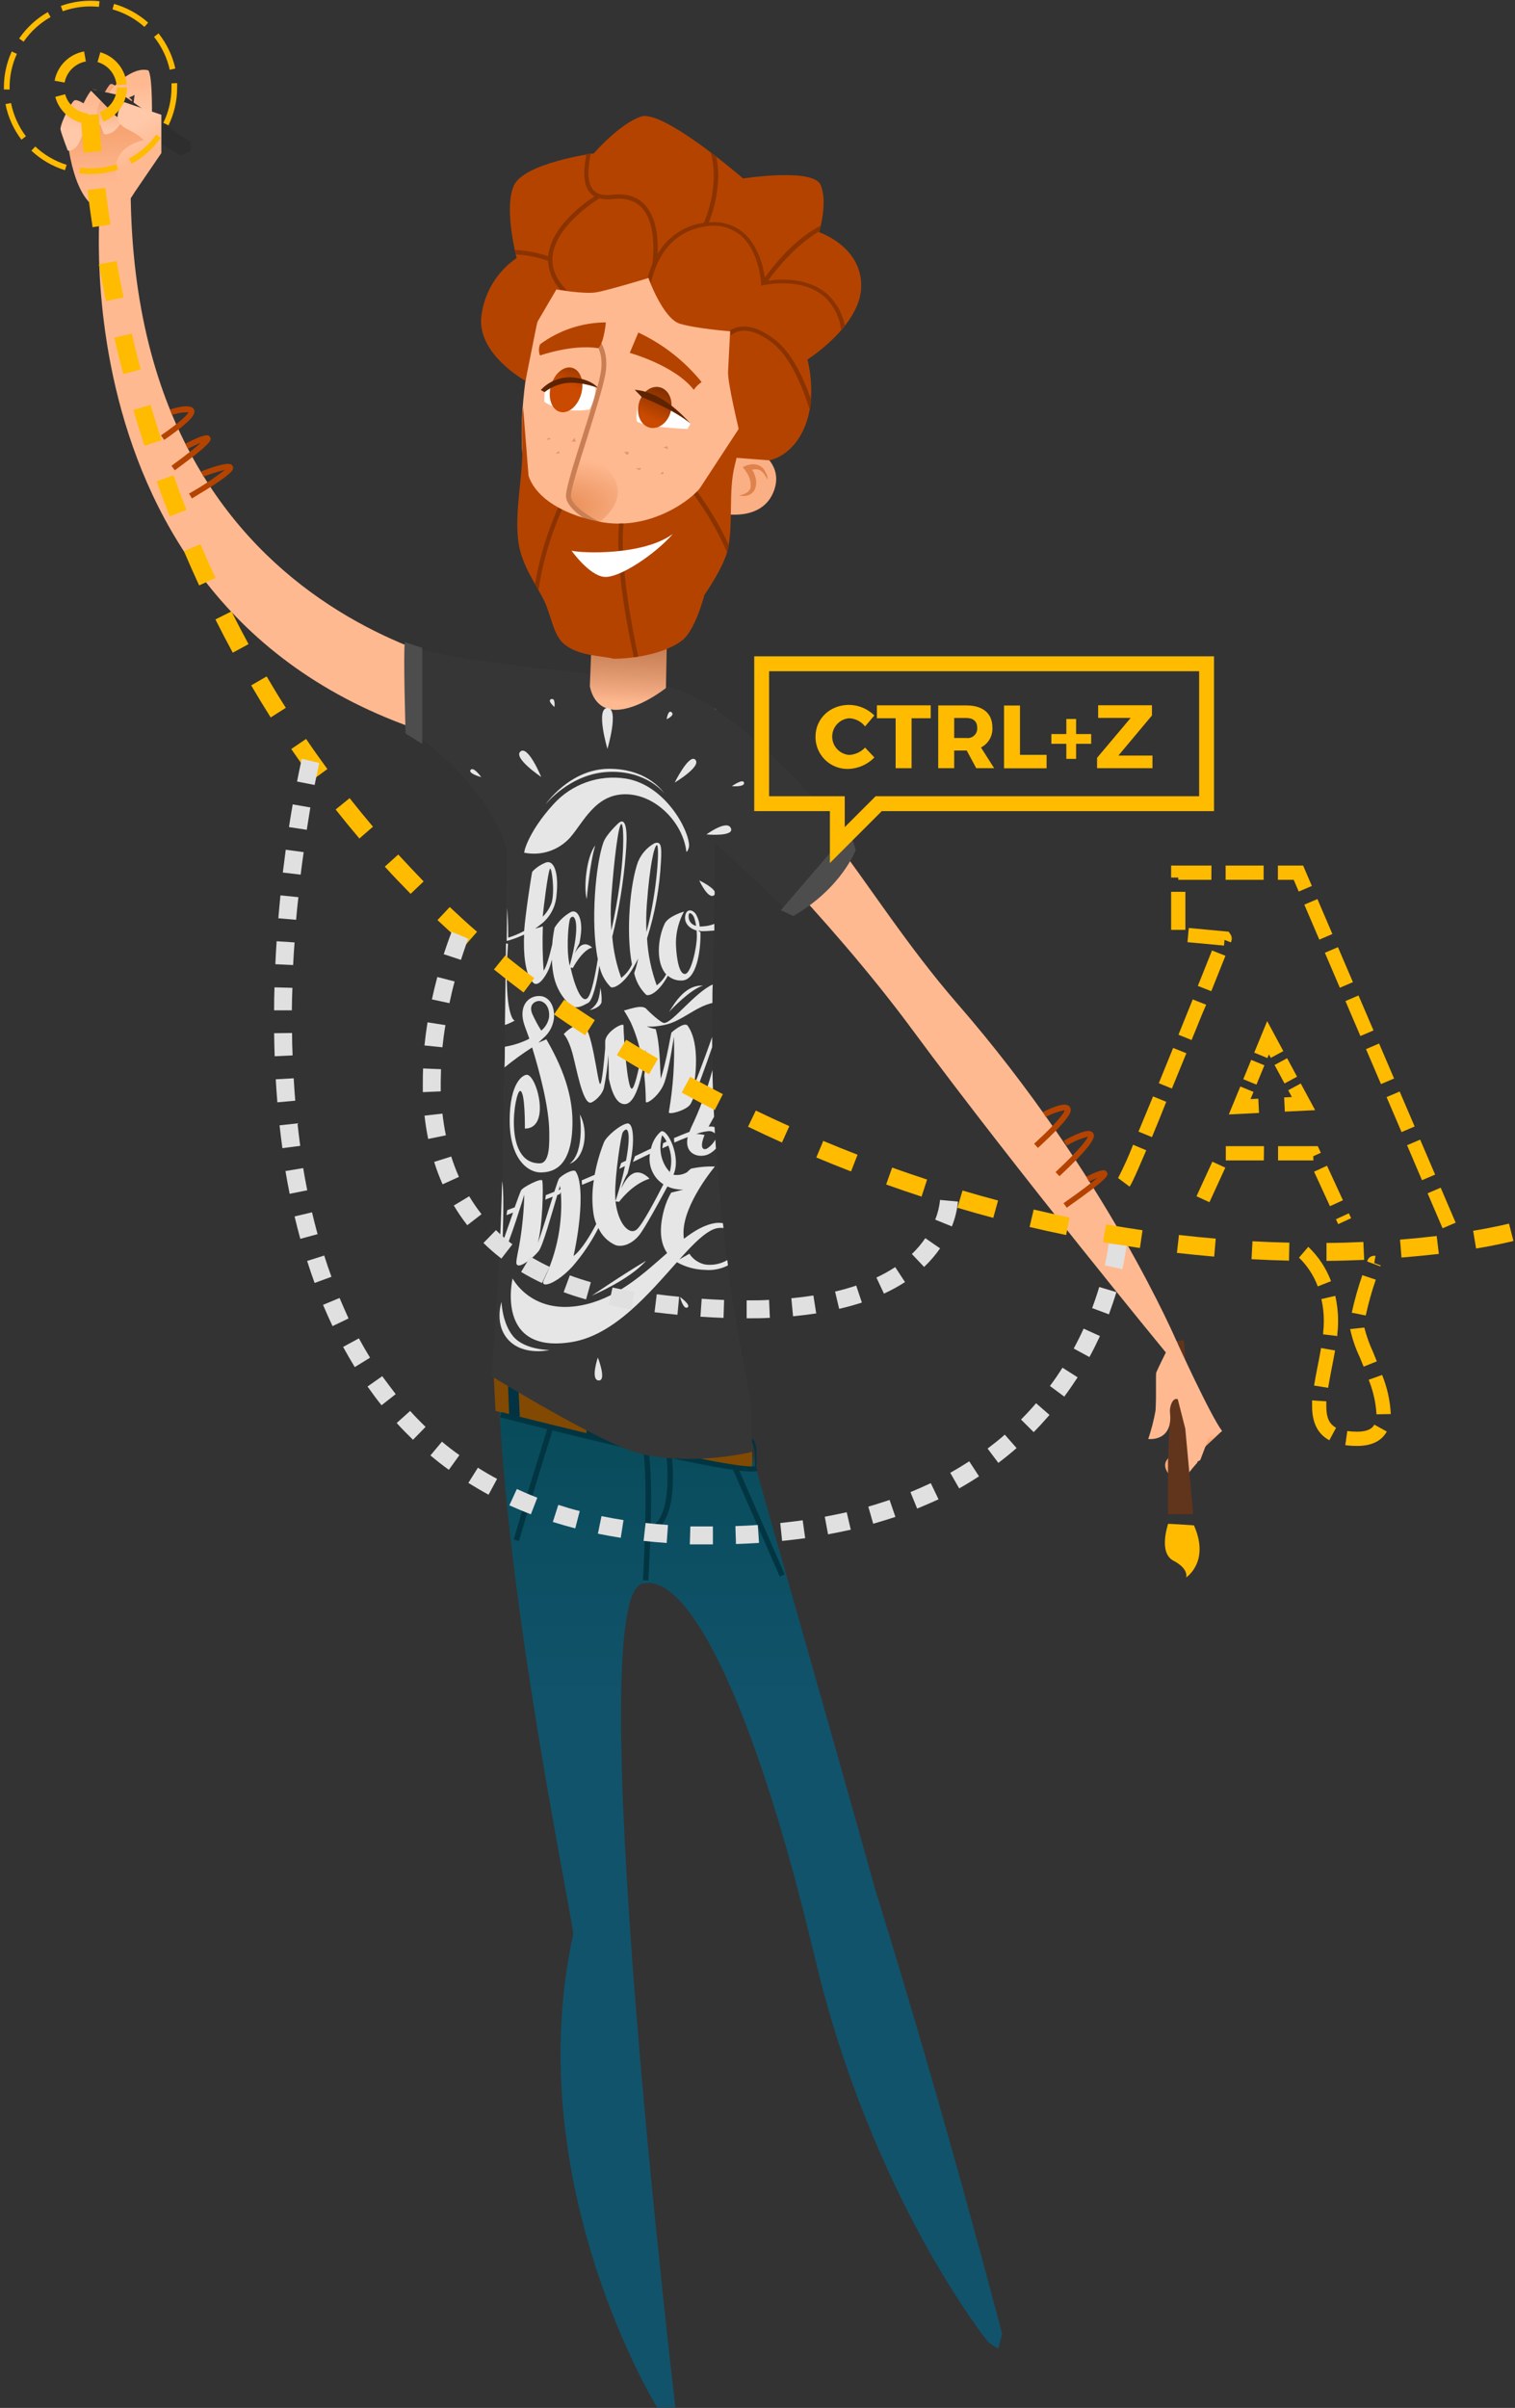 <?xml version="1.0" encoding="UTF-8"?>
<svg width="338px" height="537px" viewBox="0 0 338 537" version="1.1" xmlns="http://www.w3.org/2000/svg" xmlns:xlink="http://www.w3.org/1999/xlink">
    <rect x="0" y="0" width="338" height="537" fill="#333333" stroke="none"/>
    <title>Group</title>
    <defs>
        <linearGradient x1="47.049%" y1="16.969%" x2="50.08%" y2="51.445%" id="linearGradient-1">
            <stop stop-color="#FFB991" offset="0%"></stop>
            <stop stop-color="#F59F6C" offset="100%"></stop>
        </linearGradient>
        <linearGradient x1="56.717%" y1="45.619%" x2="2.337%" y2="64.408%" id="linearGradient-2">
            <stop stop-color="#FFB991" offset="0%"></stop>
            <stop stop-color="#F59F6C" offset="100%"></stop>
        </linearGradient>
        <linearGradient x1="49.969%" y1="34.162%" x2="49.969%" y2="4.649%" id="linearGradient-3">
            <stop stop-color="#11536B" offset="0%"></stop>
            <stop stop-color="#074B59" offset="100%"></stop>
        </linearGradient>
        <linearGradient x1="48.725%" y1="95.119%" x2="50.692%" y2="26.979%" id="linearGradient-4">
            <stop stop-color="#FFB991" offset="0%"></stop>
            <stop stop-color="#F4AD85" offset="8%"></stop>
            <stop stop-color="#DB9369" offset="31%"></stop>
            <stop stop-color="#C97F54" offset="54%"></stop>
            <stop stop-color="#BE7448" offset="77%"></stop>
            <stop stop-color="#BA7044" offset="100%"></stop>
        </linearGradient>
        <radialGradient cx="1.683%" cy="76.554%" fx="1.683%" fy="76.554%" r="101.165%" gradientTransform="translate(0.017,0.766),scale(1,0.651),rotate(-16.62),translate(-0.017,-0.766)" id="radialGradient-5">
            <stop stop-color="#E88C55" offset="0%"></stop>
            <stop stop-color="#FFB991" offset="100%"></stop>
        </radialGradient>
        <linearGradient x1="21.578%" y1="46.143%" x2="99.848%" y2="55.788%" id="linearGradient-6">
            <stop stop-color="#C94A00" offset="0%"></stop>
            <stop stop-color="#802F00" offset="100%"></stop>
        </linearGradient>
        <linearGradient x1="61.057%" y1="58.628%" x2="133.098%" y2="60.223%" id="linearGradient-7">
            <stop stop-color="#C94A00" offset="0%"></stop>
            <stop stop-color="#802F00" offset="100%"></stop>
        </linearGradient>
        <linearGradient x1="50.044%" y1="70.682%" x2="50.044%" y2="13.745%" id="linearGradient-8">
            <stop stop-color="#FFB991" offset="0%"></stop>
            <stop stop-color="#F59F6C" offset="100%"></stop>
        </linearGradient>
        <linearGradient x1="49.52%" y1="3.325%" x2="50.432%" y2="57.55%" id="linearGradient-9">
            <stop stop-color="#FFB991" offset="0%"></stop>
            <stop stop-color="#FFC8A8" offset="100%"></stop>
        </linearGradient>
        <linearGradient x1="49.856%" y1="23.312%" x2="50.72%" y2="77.524%" id="linearGradient-10">
            <stop stop-color="#FFB991" offset="0%"></stop>
            <stop stop-color="#FFC8A8" offset="100%"></stop>
        </linearGradient>
        <linearGradient x1="49.781%" y1="33.312%" x2="50.907%" y2="87.549%" id="linearGradient-11">
            <stop stop-color="#F5A77B" offset="0%"></stop>
            <stop stop-color="#FFC8A8" offset="100%"></stop>
        </linearGradient>
        <linearGradient x1="49.502%" y1="34.538%" x2="50.855%" y2="89.223%" id="linearGradient-12">
            <stop stop-color="#FFB991" offset="0%"></stop>
            <stop stop-color="#FFC8A8" offset="100%"></stop>
        </linearGradient>
        <linearGradient x1="54.107%" y1="59.926%" x2="43.747%" y2="27.395%" id="linearGradient-13">
            <stop stop-color="#FFB991" offset="0%"></stop>
            <stop stop-color="#FFC8A8" offset="100%"></stop>
        </linearGradient>
    </defs>
    <g id="Page-1" stroke="none" stroke-width="1" fill="none" fill-rule="evenodd">
        <g id="Artboard" transform="translate(-2815, -873)" fill-rule="nonzero">
            <g id="__Business_Circle_Set1-[Converted]-01" transform="translate(2332.199, 868.084)">
                <g id="Group" transform="translate(482.801, 4.916)">
                    <path d="M272.64,319.11 L266.37,325 C266.37,325 269.17,322 269.37,320.49 C269.57,318.98 272.64,319.11 272.64,319.11 Z" id="Path" fill="url(#linearGradient-1)"></path>
                    <path d="M267.31,318.48 L263.79,323.7 C263.79,323.7 256.95,325.1 261.49,329.55 C263.502,328.109 265.603,326.797 267.78,325.62 L270.25,319.14 L267.31,318.48 Z" id="Path" fill="url(#linearGradient-2)"></path>
                    <polygon id="Path" fill="#61351C" points="261.66 299.16 260.59 325.98 266.2 327.13 264.12 298.85"></polygon>
                    <path d="M111,299.61 C111,346.83 126.17,419.61 127.91,431.2 C115.73,486.87 146.59,536.86 146.59,536.86 L150.68,536.86 C150.68,536.86 129.42,357.16 143.2,353.21 C153.58,350.21 168.49,380.49 181.77,436.48 C194.52,490.25 220.52,522.39 220.52,522.39 L222.71,523.8 L223.57,520.5 C223.57,520.5 211.08,472.22 195.27,421.39 C188.81,398.11 166.72,320.69 166.72,320.69 C166.72,320.69 131.83,309.22 111,299.61 Z" id="Path" fill="url(#linearGradient-3)"></path>
                    <path d="M167.79,321.44 L110.16,307 L110.55,314.65 C110.55,314.65 132.27,320.17 146.01,323.12 C159.75,326.07 167.79,327.6 167.79,327.6 L167.79,321.44 Z" id="Path" fill="#824902"></path>
                    <polygon id="Path" fill="#023342" points="130.85 319.9 130.91 311.43 133.8 311.82 133.34 320.42"></polygon>
                    <path d="M167.72,328.18 C159,328.18 116.66,317.4 111.56,316.09 L111.86,314.91 C133.14,320.37 165.8,328.06 168.55,326.91 L169,328 C168.587,328.135 168.154,328.196 167.72,328.18 L167.72,328.18 Z" id="Path" fill="#023542"></path>
                    <polygon id="Path" fill="#023342" points="154.67 324.99 155.07 317.48 156.35 317.59 156.26 325.4"></polygon>
                    <polygon id="Path" fill="#023342" points="115.97 315.94 115.6 307.86 113.28 307.22 113.59 315.54"></polygon>
                    <path d="M168.48,326.9 C168.51,325.629 168.43,324.357 168.24,323.1 C167.93,320.99 166.77,320.96 166.77,320.96 L167.19,320.44 C167.19,320.44 168.52,320.79 168.72,322.98 C168.824,324.408 168.824,325.842 168.72,327.27 L168.48,326.9 Z" id="Path" fill="#023342"></path>
                    <path d="M144.65,352.47 L143.44,352.4 C143.44,352.18 144.75,330.4 143.44,323.22 L144.63,323 C146,330.32 144.7,351.57 144.65,352.47 Z" id="Path" fill="#023542"></path>
                    <path d="M144.1,342 L143.99,340.79 C145.076,340.699 146.071,340.146 146.72,339.27 C150.04,335.12 148.64,324.27 148.62,324.16 L149.82,324 C149.88,324.47 151.31,335.47 147.66,340 C146.812,341.143 145.517,341.87 144.1,342 L144.1,342 Z" id="Path" fill="#023542"></path>
                    <path d="M115.78,343.67 L114.61,343.33 C117.02,334.95 122.1,318.68 122.15,318.52 L123.31,318.88 C123.26,319 118.19,335.3 115.78,343.67 Z" id="Path" fill="#023542"></path>
                    <path d="M141.58,314.26 L150.29,315.5 L148.79,324.09 L140.34,322.3 C140.34,322.3 140.89,321.05 140.89,321.05 L147.19,322.31 L148.89,316.67 C148.89,316.67 141.65,315.57 141.59,315.51 L141.65,315.57 C141.596,315.136 141.572,314.698 141.58,314.26 L141.58,314.26 Z" id="Path" fill="#1C1C1C"></path>
                    <polygon id="Path" fill="#1C1C1C" points="146.46 318.87 150.73 319.45 150.73 320.44 146.01 319.65"></polygon>
                    <path d="M113.3,150.91 C113.3,150.91 127.47,149.29 136.3,150.85 C137.74,151.1 149.99,151.36 159.41,158.04 C160.58,224.39 155.61,231.9 163.11,287.93 C163.7,292.37 167.77,314.25 167.77,314.25 L167.77,323.79 C167.77,323.79 154.58,327.09 142.65,324.13 C134.28,322.05 109.65,306.9 109.65,306.9 C109.65,306.9 111.56,284 112,263.07 C113.28,206 113.3,150.91 113.3,150.91 Z" id="Path" fill="#363636"></path>
                    <path d="M132.41,131.69 L131.6,153 C131.6,153 132.27,158.3 137.38,158.3 C142.49,158.3 148.57,153.44 148.57,153.44 L149.12,125.78 C149.12,125.78 139.81,133.84 132.41,131.69 Z" id="Path" fill="url(#linearGradient-4)"></path>
                    <path d="M165.62,96.1 C165.14,98.58 164.56,101.21 163.88,103.99 C158.47,125.99 143.53,144.99 136.41,144.91 C127.41,142.27 117.29,119.66 116.46,99.75 C116.367,97.57 116.367,95.423 116.46,93.31 C116.464,93.29 116.464,93.27 116.46,93.25 C117.033,82.387 119.314,71.683 123.22,61.53 C134.66,50.79 159.91,60.33 163.94,64.9 C167.5,68.9 168.92,78.93 165.62,96.1 Z" id="Path" fill="#FFB991"></path>
                    <path d="M129.58,100.19 C129.58,100.19 145.26,107.39 133.41,116.75 C127.57,113.09 124.6,111.5 129.58,100.19 Z" id="Path" fill="url(#radialGradient-5)"></path>
                    <path d="M143.23,88.14 C142.99,88.14 141.56,92.22 142.13,94.04 C144.81,95.4 153.41,95.66 153.41,95.66 L154.05,94.47 C151.166,91.315 147.393,89.108 143.23,88.14 Z" id="Path" fill="#FFFFFF"></path>
                    <path d="M132.86,85.91 C130.785,85.249 128.587,85.064 126.43,85.37 C122.03,86.22 121.5,87.45 121.5,87.45 L121.41,89.56 C121.41,89.56 123.01,90.97 126.83,91.47 C128.376,91.607 129.932,91.57 131.47,91.36 C132.435,89.71 132.917,87.821 132.86,85.91 Z" id="Path" fill="#FFFFFF"></path>
                    <ellipse id="Oval" fill="url(#linearGradient-6)" transform="translate(146.081, 90.868) rotate(-75.62) translate(-146.081, -90.868) " cx="146.081" cy="90.868" rx="4.64" ry="3.68"></ellipse>
                    <ellipse id="Oval" fill="url(#linearGradient-7)" transform="translate(126.291, 86.941) rotate(-74.23) translate(-126.291, -86.941) " cx="126.291" cy="86.941" rx="5.1" ry="3.5"></ellipse>
                    <path d="M141.6,86.92 L143.22,88.58 C143.22,88.58 149.98,91.1 154.06,94.46 C149.82,89.83 145.81,87.28 141.6,86.92 Z" id="Path" fill="#5E2300"></path>
                    <path d="M121.5,87.45 L120.64,86.98 C122.483,84.99 125.135,83.951 127.84,84.16 C132.19,84.65 133.42,86.53 133.42,86.53 C131.629,85.849 129.743,85.448 127.83,85.34 C125.539,85.289 123.302,86.035 121.5,87.45 Z" id="Path" fill="#5E2300"></path>
                    <path d="M133.56,117.26 C133.434,117.307 133.296,117.307 133.17,117.26 C132.48,116.92 126.39,113.86 126.27,110.67 C126.21,109.01 127.97,103.51 129.99,97.13 C131.7,91.75 133.47,86.19 133.99,83.29 C135.05,77.53 131.78,75.29 131.64,75.17 C131.442,74.991 131.405,74.694 131.552,74.471 C131.7,74.249 131.988,74.168 132.23,74.28 C132.39,74.39 136.23,76.99 135.05,83.48 C134.51,86.48 132.73,92.04 131.05,97.48 C129.22,103.24 127.32,109.19 127.38,110.66 C127.46,112.83 131.96,115.49 133.68,116.33 C133.888,116.42 134.016,116.633 133.998,116.859 C133.98,117.085 133.82,117.274 133.6,117.33 L133.56,117.26 Z" id="Path" fill="#C97F53"></path>
                    <path d="M120.48,79.28 C120.48,79.28 127.62,76.73 133.48,77.65 C134.78,76.43 135.17,71.9 135.17,71.9 C129.883,71.927 124.741,73.636 120.49,76.78 C120.158,77.58 120.154,78.478 120.48,79.28 L120.48,79.28 Z" id="Path" fill="#B54300"></path>
                    <path d="M139.27,100.72 L140.27,100.8 C140.2,102.24 139.27,100.72 139.27,100.72 Z" id="Path" fill="#E69669"></path>
                    <polygon id="Path" fill="#E69669" points="141.78 104.45 142.71 104.88 143.04 104.38"></polygon>
                    <polygon id="Path" fill="#E69669" points="147.98 99.76 148.86 99.49 149.07 100.18"></polygon>
                    <polygon id="Path" fill="#E69669" points="147.26 105.73 147.91 105.15 148.08 105.69"></polygon>
                    <polygon id="Path" fill="#E69669" points="123.92 101.19 124.7 100.58 124.86 101.1"></polygon>
                    <polygon id="Path" fill="#E69669" points="122.06 98.15 122.27 97.59 122.93 97.89"></polygon>
                    <polygon id="Path" fill="#E69669" points="127.47 98.47 128.2 97.66 128.46 98.54"></polygon>
                    <path d="M165.16,98.42 C165.16,98.42 175.32,101.6 172.76,109.19 C170.2,116.78 160.56,114.45 160.56,114.45 L165.16,98.42 Z" id="Path" fill="#FAAF84"></path>
                    <path d="M170.85,105.46 L170.68,105.08 C170.614,104.953 170.537,104.833 170.45,104.72 C170.373,104.6 170.282,104.489 170.18,104.39 C170.08,104.282 169.97,104.185 169.85,104.1 C169.601,103.925 169.328,103.787 169.04,103.69 C168.752,103.599 168.452,103.548 168.15,103.54 C167.855,103.536 167.56,103.559 167.27,103.61 C166.974,103.661 166.685,103.748 166.41,103.87 L165.7,104.18 L166.22,104.83 C166.414,105.079 166.588,105.343 166.74,105.62 C166.901,105.896 167.041,106.184 167.16,106.48 C167.271,106.768 167.354,107.066 167.41,107.37 C167.439,107.519 167.459,107.669 167.47,107.82 C167.482,107.963 167.482,108.107 167.47,108.25 L167.47,108.51 L167.47,108.69 C167.439,108.828 167.392,108.962 167.33,109.09 C167.198,109.351 167.01,109.58 166.78,109.76 C166.222,110.147 165.575,110.387 164.9,110.46 C165.253,110.567 165.621,110.618 165.99,110.61 C166.383,110.604 166.771,110.519 167.13,110.36 C167.525,110.191 167.87,109.922 168.13,109.58 C168.254,109.405 168.358,109.218 168.44,109.02 C168.485,108.915 168.526,108.809 168.56,108.7 L168.62,108.44 C168.661,108.235 168.687,108.028 168.7,107.82 C168.711,107.617 168.711,107.413 168.7,107.21 C168.66,106.813 168.569,106.424 168.43,106.05 C168.301,105.682 168.137,105.327 167.94,104.99 L167.79,104.75 C167.951,104.71 168.115,104.68 168.28,104.66 C168.486,104.644 168.694,104.644 168.9,104.66 C169.1,104.694 169.295,104.755 169.48,104.84 C169.58,104.84 169.66,104.95 169.75,105 C169.847,105.052 169.935,105.119 170.01,105.2 C170.099,105.267 170.179,105.344 170.25,105.43 L170.48,105.7 C170.556,105.794 170.623,105.894 170.68,106 L170.88,106.32 C170.99,106.54 171.1,106.77 171.23,107 C171.23,106.75 171.23,106.49 171.17,106.22 L171.08,105.83 C171.015,105.7 170.938,105.576 170.85,105.46 L170.85,105.46 Z" id="Path" fill="#E0824C"></path>
                    <path d="M165.62,96.1 C165.14,98.58 164.56,101.21 163.88,103.99 C162.52,109.53 163.57,116.33 162.48,122.1 C161.7,126.26 157.16,132.65 157.16,132.65 C157.16,132.65 155.16,140.56 152.16,142.84 C147.42,146.41 139.32,146.94 136.85,146.91 C134.4,146.19 129.09,146.42 125.72,143.52 C123.43,141.52 122.9,137.05 121.45,134.06 C119.59,130.23 116.32,126.06 115.64,120.74 C114.76,113.93 116.75,105.83 116.5,99.74 C116.407,97.56 116.407,95.413 116.5,93.3 C116.504,93.28 116.504,93.26 116.5,93.24 C116.56,92.45 116.63,91.66 116.71,90.86 L117.92,106.11 C119.19,110.04 123.92,114.35 133.5,116.31 C145.5,118.77 155.12,110.62 156.28,108.67 L165.21,95.03 L165.62,96.1 Z" id="Path" fill="#B54300"></path>
                    <path d="M155.52,109.61 C155.313,109.823 155.07,110.057 154.79,110.31 C157.727,114.317 160.219,118.633 162.22,123.18 C162.329,122.828 162.419,122.471 162.49,122.11 C162.49,121.91 162.56,121.71 162.59,121.51 C160.637,117.317 158.268,113.331 155.52,109.61 L155.52,109.61 Z" id="Path" fill="#8A3300"></path>
                    <path d="M119.35,130.28 L120.13,131.65 C121.064,125.44 122.833,119.385 125.39,113.65 C125.09,113.5 124.8,113.35 124.52,113.2 C122.093,118.656 120.356,124.394 119.35,130.28 L119.35,130.28 Z" id="Path" fill="#8A3300"></path>
                    <path d="M139.13,116.76 L138.13,116.76 C137.22,125.38 139.81,139.24 141.39,146.57 L142.39,146.42 C140.83,139.13 138.22,125.12 139.13,116.76 Z" id="Path" fill="#8A3300"></path>
                    <path d="M127.52,122.81 C127.52,122.81 131.39,128.3 134.78,128.65 C138.17,129 146.27,123.51 150.11,119.08 C143.48,123.93 129.8,123.4 127.52,122.81 Z" id="Path" fill="#FFFFFF"></path>
                    <path d="M149.66,118.1 L150.52,119.82 C150.52,119.82 151.11,118.34 149.66,118.1 Z" id="Path" fill="#B54300"></path>
                    <path d="M117.24,84.94 C117.24,84.94 105.9,78.73 107.47,69.94 C108.244,64.906 111.068,60.417 115.27,57.54 C115.27,57.54 112.35,46.54 114.63,41.42 C116.91,36.3 132.49,34.2 132.49,34.2 C132.49,34.2 138.11,27.68 143,26 C147.89,24.32 165.79,39.8 165.79,39.8 C165.79,39.8 181.39,37.38 183.08,41.24 C184.77,45.1 182.74,51.79 182.74,51.79 C182.74,51.79 192.21,54.91 192.14,63.79 C192.07,72.67 180.14,80.18 180.14,80.18 C180.14,80.18 182.38,88.18 179.58,95.07 C176.78,101.96 171.58,102.66 171.58,102.66 L164.02,102.08 L164.78,95.55 C164.78,95.55 162.31,85.33 162.43,82.88 L162.89,73.88 C162.89,73.88 155.37,73.31 151.65,72.18 C147.93,71.05 144.65,62.01 144.65,62.01 C144.65,62.01 135.65,64.76 132.97,65.2 C130.29,65.64 124.13,64.56 124.13,64.56 L119.85,71.87 L117.24,84.94 Z" id="Path" fill="#B54300"></path>
                    <path d="M184.91,65.91 C180.56,61.77 174.03,62.2 171.36,62.59 C173.03,60.3 177.58,54.5 182.84,51.59 C182.91,51.34 183.03,50.9 183.16,50.31 C177.39,53.11 172.46,59.37 170.63,61.91 C170.3,59.56 169.21,54.67 165.72,51.78 C163.591,50.067 160.864,49.281 158.15,49.6 C159.01,47.46 161.15,41.22 159.8,34.94 L158.55,33.94 C160.55,40.94 157.64,48.31 157.04,49.68 C152.716,50.27 148.909,52.829 146.73,56.61 C146.87,53.61 146.62,48.61 143.81,45.61 C142.07,43.8 139.62,43.07 136.52,43.44 C134.38,43.7 132.95,43.24 132.12,42.03 C130.97,40.34 131.12,37.42 131.84,34.19 L130.84,34.36 C130.13,37.69 130.07,40.73 131.33,42.59 C131.668,43.082 132.113,43.492 132.63,43.79 C130.19,45.38 122.88,50.64 122.31,57.15 C119.916,56.342 117.423,55.867 114.9,55.74 C114.99,56.15 115.07,56.49 115.13,56.74 C117.563,56.887 119.966,57.364 122.27,58.16 C122.388,60.54 123.34,62.802 124.96,64.55 L126.5,64.77 C124.22,62.49 123.12,60.05 123.26,57.51 C123.62,50.74 132.41,45.06 133.73,44.24 C134.683,44.486 135.676,44.541 136.65,44.4 C139.42,44.07 141.6,44.69 143.11,46.27 C146.89,50.21 145.54,58.81 145.53,58.89 L145.53,58.89 C145.126,59.865 144.792,60.868 144.53,61.89 L144.73,61.83 C144.73,61.83 144.91,62.33 145.24,63.1 C146.05,59.31 148.75,51.68 157.47,50.49 C160.17,49.985 162.957,50.674 165.11,52.38 C169.4,55.93 169.81,63.07 169.81,63.14 L169.81,63.72 L170.38,63.59 C170.47,63.59 179.17,61.59 184.23,66.46 C186.131,68.379 187.339,70.878 187.66,73.56 C187.933,73.24 188.203,72.907 188.47,72.56 C187.982,70.035 186.741,67.717 184.91,65.91 Z" id="Path" fill="#8A3300"></path>
                    <path d="M180.68,91.48 C180.82,90.716 180.921,89.945 180.98,89.17 C179.2,84.02 176.6,78.63 172.98,75.82 C169.88,73.41 167.1,72.44 164.73,72.93 C163.981,73.086 163.273,73.396 162.65,73.84 L162.98,73.84 C162.98,73.84 162.98,74.23 162.98,74.84 C163.551,74.343 164.239,73.999 164.98,73.84 C167.06,73.42 169.56,74.33 172.42,76.55 C176.24,79.6 178.94,85.9 180.68,91.48 Z" id="Path" fill="#8A3300"></path>
                    <path d="M117.1,150.91 C117.1,150.91 30,144.23 29.15,42.91 C21.15,44.91 22.4,44.91 22.4,44.91 C22.4,44.91 11.22,149.89 114,168 C121.1,161.68 117.1,150.91 117.1,150.91 Z" id="Path" fill="#FFB991"></path>
                    <path d="M159.43,158 C169.128,166.831 177.989,176.539 185.9,187 C193.72,197.19 202.46,211 213.48,223.7 C246.8,261.96 262.72,299.63 262.72,299.63 L260.11,301.63 C260.11,301.63 227.11,261.51 203.57,229.68 C184.4,203.68 158.89,179.26 158.89,179.26 C158.89,179.26 153.5,165.64 159.43,158 Z" id="Path" fill="#FFB991"></path>
                    <path d="M131.6,150.3 C131.6,150.3 97.05,146.84 90.45,143.85 C91.106,150.031 91.236,156.257 90.84,162.46 C90.84,162.46 109.48,174.54 113.28,190.38 C123.16,181.13 131.6,150.3 131.6,150.3 Z" id="Path" fill="#363636"></path>
                    <path d="M152.94,154.49 C152.94,154.49 167.71,159.57 190.94,189.49 C187.513,195.442 182.739,200.507 177,204.28 L159.58,188 C159.58,188 154.96,178.09 154.06,171.34 C153.16,164.59 152.94,154.49 152.94,154.49 Z" id="Path" fill="#363636"></path>
                    <path d="M15.12,31.62 C15.12,31.62 16.76,49.15 25.53,46.78 C34.3,44.41 31.53,25.6 31.53,25.6 C31.53,25.6 20.48,22.77 15.12,31.62 Z" id="Path" fill="url(#linearGradient-8)"></path>
                    <path d="M15.12,33.58 C15.12,33.58 13.57,29.58 13.48,28.75 C13.66,27.06 15.85,22.86 16.58,22.41 C17.31,21.96 19.58,23.69 19.58,23.69 C19.58,23.69 18.78,34.16 15.12,33.58 Z" id="Path" fill="url(#linearGradient-9)"></path>
                    <path d="M19.07,31.21 C19.07,31.21 17.52,27.21 17.43,26.39 C17.61,24.7 19.8,20.5 20.53,20.04 C21.26,19.58 23.53,21.32 23.53,21.32 C23.53,21.32 22.72,31.79 19.07,31.21 Z" id="Path" fill="url(#linearGradient-10)"></path>
                    <path d="M23.2,29.93 C23.2,29.93 21.65,25.93 21.56,25.1 C21.74,23.41 23.93,19.21 24.66,18.75 C25.39,18.29 29.47,22.32 29.47,22.32 C29.47,22.32 26.85,30.52 23.2,29.93 Z" id="Path" fill="url(#linearGradient-11)"></path>
                    <path d="M33.88,26.79 C33.88,26.79 34.11,17.12 33.1,15.7 C29.63,14.7 24.89,19.42 24.43,20.76 C25.79,23.65 30.02,21.17 30.02,21.17 L29.47,25.59 L33.88,26.79 Z" id="Path" fill="url(#linearGradient-12)"></path>
                    <polygon id="Path" fill="#2E2E2E" points="19.87 19.78 25.82 25.85 40.23 34.67 42.51 33.72 42.51 31.72 27.81 21.49"></polygon>
                    <path d="M29,44.38 L36,34.13 L36,25.6 L27.69,22.77 C27.69,22.77 24.04,26.64 28.33,28.77 C31.75,30.46 31.98,31.28 31.98,31.28 C31.98,31.28 26.42,32.28 25.87,36.87 C25.32,41.46 29,44.38 29,44.38 Z" id="Path" fill="url(#linearGradient-13)"></path>
                    <path d="M142.41,74.16 L140.5,78.7 C140.5,78.7 150.5,81.45 154.78,86.93 C155.255,86.253 155.848,85.667 156.53,85.2 C152.722,80.496 147.894,76.72 142.41,74.16 L142.41,74.16 Z" id="Path" fill="#B54300"></path>
                    <path d="M36.63,98.11 L35.91,97.11 C40.91,93.62 41.91,92.34 42.04,91.94 C40.78,91.925 39.528,92.131 38.34,92.55 L38,91.3 C40.09,90.66 42.69,90.14 43.27,91.3 C43.63,92.12 43.47,93.37 36.63,98.11 Z" id="Path" fill="#B54300"></path>
                    <path d="M39,104.89 L38.25,103.89 C42.01,101.13 43.88,99.59 44.81,98.73 C43.97,99.07 42.87,99.58 41.92,100.08 L41.34,98.96 C46.21,96.44 46.58,97.03 46.85,97.46 C47.24,98.06 47.58,98.6 39,104.89 Z" id="Path" fill="#B54300"></path>
                    <path d="M42.82,111.16 L42.17,110.07 C44.966,108.514 47.64,106.749 50.17,104.79 C48.53,105.185 46.92,105.693 45.35,106.31 L44.9,105.13 C51.28,102.68 51.68,103.51 51.9,103.95 C52.23,104.64 52.57,105.35 42.82,111.16 Z" id="Path" fill="#B54300"></path>
                    <path d="M231.57,256 L230.71,255.07 C236.48,249.78 237.41,248.07 237.55,247.6 C236.062,247.876 234.628,248.385 233.3,249.11 L232.73,247.98 C236.03,246.31 238.02,245.92 238.65,246.83 C239.28,247.74 239.14,249 231.57,256 Z" id="Path" fill="#B54300"></path>
                    <path d="M236.37,262.31 L235.5,261.39 C241.32,255.92 242.5,254.07 242.71,253.49 C241.045,253.924 239.451,254.598 237.98,255.49 L237.36,254.39 C242.84,251.31 243.59,252.32 243.83,252.65 C244.42,253.45 244.32,254.84 236.37,262.31 Z" id="Path" fill="#B54300"></path>
                    <path d="M238,269.33 L237.27,268.33 C241.56,265.33 243.69,263.64 244.76,262.71 C244.18,262.94 243.52,263.24 242.93,263.53 L242.37,262.4 C246.37,260.4 246.69,260.99 246.93,261.4 C247.36,262 247.68,262.54 238,269.33 Z" id="Path" fill="#B54300"></path>
                    <path d="M90.33,143.21 L94.2,144.48 L94.2,165.9 L90.49,163.58 C90.49,163.58 89.93,145.15 90.33,143.21 Z" id="Path" fill="#4D4D4D"></path>
                    <path d="M177,204.28 L174.2,203 L189.54,185.13 L190.91,189.56 C190.91,189.56 187.85,198 177,204.28 Z" id="Path" fill="#4D4D4D"></path>
                    <path d="M260.1,301.63 L264.73,319.74 C264.73,319.74 271.48,320.37 272.64,319.11 C270.11,315.84 262.49,299.11 262.49,299.11 L260.1,301.63 Z" id="Path" fill="#FFB991"></path>
                    <path d="M260.1,301.63 C260.1,301.63 258.39,305.05 257.97,306.07 C257.8,306.49 258.02,310.83 257.81,314.52 C257.43,316.688 256.885,318.825 256.18,320.91 C256.18,320.91 261.74,321.63 261.03,315.05 C260.82,313.1 262.37,309.9 264.18,313.87 C264.62,311.2 264,302.4 260.1,301.63 Z" id="Path" fill="#FFB991"></path>
                    <path d="M153.81,252.42 C152.81,252.8 151.61,253.27 150.37,253.81 L150.43,254.81 C151.43,254.36 152.49,253.94 153.43,253.59 C152.54,257.59 156.31,258.52 158.43,257.21 C158.905,256.92 159.339,256.567 159.72,256.16 C159.673,255.493 159.63,254.827 159.59,254.16 C159.178,254.907 158.599,255.551 157.9,256.04 C157.04,256.64 155.9,256.27 157.19,253.12 C156.586,252.982 155.969,252.905 155.35,252.89 C156.137,252.595 156.956,252.394 157.79,252.29 L157.79,252.29 C158.071,252.237 158.359,252.237 158.64,252.29 C158.961,252.371 159.254,252.537 159.49,252.77 C159.49,252.29 159.43,251.77 159.41,251.34 L159.41,251.34 C158.978,251.237 158.532,251.207 158.09,251.25 C158.24,250.98 158.39,250.69 158.56,250.39 L159.31,249.05 C159.13,245.44 159.01,241.99 158.95,238.61 C157.747,243.103 156.123,247.472 154.1,251.66 C154,252 153.89,252.2 153.81,252.42 Z" id="Path" fill="#E6E6E6"></path>
                    <path d="M144.07,224.87 C142.96,224.02 140.27,225.14 139.2,225.35 C139.77,226.239 140.294,227.157 140.77,228.1 C141.826,230.465 142.601,232.945 143.08,235.49 C142.43,238.82 141.54,242.79 140.94,242.79 C139.94,242.79 139.11,231.16 139.11,228.69 C139.11,227.89 135.02,230.12 135.02,232.3 C135.02,232.58 135.02,233.08 135.02,233.74 C134.78,236.59 134.3,241.74 133.89,241.74 C133.33,241.74 132.06,228.48 129.83,228.48 C127.6,228.48 125.77,230.63 125.77,230.63 C125.77,230.63 126.77,231.51 127.68,234.77 C128.59,238.03 129.91,245.84 131.68,245.92 C132.33,245.92 134.35,244.29 134.74,242.58 C135.231,240.154 135.565,237.699 135.74,235.23 C135.74,235.96 135.83,238.76 135.84,240.53 C136.45,243.53 137.52,246.24 139.36,246.24 C141.43,246.24 142.74,241.96 143.51,237.94 C143.51,237.94 144.02,234.94 144.13,234.01 C144.121,235.963 143.994,237.913 143.75,239.85 C143.94,241.61 144.06,243.56 144.08,245.68 C144.08,246.45 147.08,244.46 148.17,241.58 C149.26,238.7 150.35,231.21 150.35,231.21 C150.563,236.831 150.184,242.458 149.22,248 C149.01,248.74 153.04,247.68 154,246.3 C154.77,245.19 157.5,237.54 158.89,233.51 C158.89,232.75 158.89,232 158.89,231.25 C156.75,237.32 155.06,241.48 154.71,242.54 C155.04,240.98 156.34,232.83 153.42,228.75 C152.68,227.75 149.92,230.16 149.81,230.26 C149.7,230.36 148.72,236.54 147.42,240.56 C147.2,237.45 147.28,233.2 146.29,229.5 C145.599,229.393 144.926,229.191 144.29,228.9 C144.899,228.959 145.511,228.959 146.12,228.9 L146.12,228.9 C146.949,228.826 147.771,228.693 148.58,228.5 C152.12,227.67 155.24,224.5 158.94,223.67 C158.94,222.31 158.94,220.94 159.01,219.55 C155.01,221.35 150.01,228.13 148.18,228.13 C147.41,228.16 144.33,225.19 144.07,224.87 Z" id="Path" fill="#E6E6E6"></path>
                    <path d="M139.61,173.63 C133.608,172.694 127.538,174.849 123.47,179.36 C117.68,185.68 116.55,190.74 117.1,190.19 C120.826,190.896 124.651,189.607 127.19,186.79 C130.19,183.35 132.82,177.13 139.51,177.13 C146.2,177.13 152.25,183.34 153.1,189.72 C153.1,190.46 153.74,189.24 153.74,188.6 C153.73,185.1 148.41,175.07 139.61,173.63 Z" id="Path" fill="#E6E6E6"></path>
                    <path d="M133.4,223.17 C133.007,224.042 132.358,224.774 131.54,225.27 C131.54,225.27 133.77,224.87 134.2,223.55 C134.278,222.446 134.187,221.336 133.93,220.26 C133.885,221.249 133.707,222.228 133.4,223.17 Z" id="Path" fill="#E6E6E6"></path>
                    <path d="M130.9,200.5 C130.9,200.5 131.62,192.22 132.81,188.55 C130.82,191 130.18,198 130.9,200.5 Z" id="Path" fill="#E6E6E6"></path>
                    <path d="M144.12,281.18 C139.12,284.13 132.06,288.93 132.06,288.93 C132.06,288.93 140.46,285.4 144.12,281.18 Z" id="Path" fill="#E6E6E6"></path>
                    <path d="M114.55,298.09 C112,295.09 111.89,290.34 111.89,290.34 C111.89,290.34 110.14,295.44 113.54,298.94 C116.94,302.44 122.62,301.07 122.62,301.07 C122.62,301.07 117.1,301.06 114.55,298.09 Z" id="Path" fill="#E6E6E6"></path>
                    <path d="M127.08,259.54 C130.58,258.37 131.38,252.05 129.36,248.54 C129.36,248.55 130.58,256.88 127.08,259.54 Z" id="Path" fill="#E6E6E6"></path>
                    <path d="M149.25,225.68 C149.87,225.02 153.97,220.68 156.81,219.82 C152.44,219.52 149.92,224.85 149.25,225.68 Z" id="Path" fill="#E6E6E6"></path>
                    <path d="M122.54,252.59 C122.54,254.82 122.73,259.44 120.39,259.44 C112.11,259.44 114.87,243.3 116.04,243.3 C117.21,243.3 117.1,251.69 117.1,251.69 C122.99,251.69 119.75,239.69 117.53,239.69 C116.68,239.69 113.71,241.39 113.71,249.89 C113.71,258.39 117.71,261.47 120.61,261.47 C123.51,261.47 127.72,260.19 127.72,250.21 C127.72,242.83 124.52,236.37 121.9,231.78 L120.12,232.53 L121.77,230.98 C122.773,229.921 123.407,228.568 123.58,227.12 C123.85,224.52 122.58,222.12 120.29,222.12 C117.58,222.12 115.54,224.7 117.1,228.89 C117.24,229.27 117.59,230.25 118.1,231.65 C116.469,232.472 114.728,233.055 112.93,233.38 L112.63,233.45 C112.63,234.98 112.63,236.52 112.55,238.06 C114.521,236.455 116.581,234.963 118.72,233.59 C120.3,238.76 122.54,246.93 122.54,252.59 Z M120.28,223.23 C121.11,223.23 122.72,224.13 122.5,226.84 C122.303,228.02 121.681,229.088 120.75,229.84 C120.003,228.645 119.335,227.402 118.75,226.12 C117.82,223.81 119.64,223.22 120.28,223.22 L120.28,223.23 Z" id="Shape" fill="#E6E6E6"></path>
                    <path d="M159.73,272.74 C157.31,273.06 154.98,274.42 152.58,276.27 C152.518,275.813 152.488,275.352 152.49,274.89 C152.49,268.44 159.49,260.15 159.49,260.15 C157.697,260.087 155.903,260.248 154.15,260.63 C154.15,260.63 153.79,260.92 153.24,261.45 C152.33,261.965 151.271,262.152 150.24,261.98 C152.07,258.08 148.89,251.55 147.45,252.34 C146.318,253.331 145.541,254.666 145.24,256.14 L141.67,257.85 L141.2,259.14 C142.36,258.57 143.66,257.94 145,257.31 C144.674,259.262 145.214,261.259 146.48,262.78 C146.923,263.298 147.439,263.749 148.01,264.12 C146.24,267.58 143.36,273.01 142.14,274.12 C140.49,275.66 137.88,272.99 137.32,267.92 L138.13,268.02 C138.13,268.02 140.95,264.1 144.92,262.86 C141.72,259.72 139.76,262.57 138.61,265.02 L138.61,265.02 C138.952,263.841 139.432,262.706 140.04,261.64 C140.41,260.24 140.74,258.87 140.91,257.8 C141.55,253.74 141.23,250.31 139.91,250.55 C138.29,250.85 135.3,253.43 134.76,254.71 C133.824,257.065 133.124,259.507 132.67,262 L129.78,263.24 L129.85,264.24 L132.49,263.15 C132.071,265.691 132.051,268.282 132.43,270.83 C132.555,271.562 132.756,272.28 133.03,272.97 C131.85,275.21 129.81,278.72 127.96,280.11 C129.59,272.67 130.28,263.93 128.42,261.23 C127.95,260.54 125.09,262.18 124.67,262.92 C124.54,263.14 124.18,264.25 123.67,265.78 L121.77,266.54 L121.65,267.54 L123.33,266.87 C122.19,270.51 120.66,275.54 119.98,277.17 C121.04,273.46 121.27,264.77 120.98,263.28 C120.77,262.64 116.68,264.71 116.26,265.46 C116.11,265.73 115.52,267.32 114.83,269.25 L113.17,269.88 L113,271 L114.47,270.42 C113.34,273.62 112.11,277.16 112.11,277.16 C112.11,277.16 112.53,266.75 112.11,263.99 C112.11,263.81 112.05,263.64 112.02,263.46 C111.89,269.09 111.66,274.84 111.4,280.25 C111.805,279.901 112.17,279.509 112.49,279.08 C113.49,277.7 116.86,266.83 116.97,266.41 C116.879,270.159 116.511,273.895 115.87,277.59 C115.12,281.46 114.99,281.89 115.5,282.16 C116.33,282.6 119.14,280.36 120.2,278.98 C121.11,277.8 123.01,270.98 124.33,266.52 L124.92,266.28 L125.12,265.83 C125.604,272.579 124.3,279.336 121.34,285.42 C120.34,287.5 124.06,286.42 127.74,282.42 C130.001,279.809 131.938,276.935 133.51,273.86 C134.271,275.581 135.653,276.952 137.38,277.7 C138.84,278.15 140.9,277.49 142.54,275.54 C143.71,274.15 147.01,268.13 148.9,264.6 C149.346,264.807 149.812,264.967 150.29,265.08 L150.29,265.08 C150.988,265.24 151.704,265.314 152.42,265.3 C151.49,265.55 150.33,265.83 149.74,265.97 C149.083,267.102 148.569,268.311 148.21,269.57 C146.97,273.99 147.3,277.23 148.84,279.44 C143.84,283.8 138.33,288.99 130.93,290.84 C118.82,293.84 114.36,285.11 114.36,285.11 C114.36,285.11 110.36,302.11 127.58,299.29 C137.02,297.75 144.84,288.41 151.02,281.49 C152.939,282.564 155.092,283.151 157.29,283.2 C159.057,283.356 160.832,283.01 162.41,282.2 L162.26,281.02 C160.805,281.868 159.113,282.219 157.44,282.02 C155.947,281.751 154.633,280.874 153.81,279.6 C152.87,280.1 151.57,280.88 151.57,280.88 C151.57,280.88 153.1,279.17 153.39,278.88 L153.39,278.88 C155.8,276.33 157.92,274.44 159.75,273.96 C160.292,273.82 160.856,273.79 161.41,273.87 L161.29,272.79 C160.775,272.7 160.25,272.683 159.73,272.74 Z M124.63,265.43 L124.93,264.43 C124.93,264.58 124.99,264.85 125.04,265.22 L124.63,265.43 Z M137.34,267.85 C137.29,267.36 137.26,266.85 137.25,266.31 C137.18,262.26 138.54,253.09 138.94,252.52 C140.23,250.67 140.77,253.07 139.66,258.85 L138.59,259.36 L138.15,260.68 L139.42,260.05 C139,262.23 138.28,264.85 137.34,267.84 L137.34,267.85 Z M149.46,261.3 L149.46,261.39 C149.23,261.17 146.3,258.28 147.72,253.18 C148.133,253.588 148.471,254.066 148.72,254.59 L147.93,254.95 L147.75,256.09 L149.11,255.48 C149.823,257.334 149.945,259.364 149.46,261.29 L149.46,261.3 Z" id="Shape" fill="#E6E6E6"></path>
                    <path d="M113.33,210.47 L112.89,210.41 C112.82,216.24 112.74,222.33 112.65,228.59 C113.413,228.319 114.152,227.984 114.86,227.59 C114.27,227.61 112.37,224.66 113.33,210.47 Z" id="Path" fill="#E6E6E6"></path>
                    <path d="M156.1,206.62 C156.048,205.779 155.82,204.957 155.43,204.21 C154.95,203.04 153.32,202.35 152.91,204.05 C152.5,205.75 153.71,207.05 155.42,207.52 C155.42,207.91 155.47,208.33 155.47,208.77 C155.47,211.38 154.15,217.21 152.8,217.21 C151.18,217.21 150.8,211.9 150.8,210.09 C150.848,207.711 151.469,205.378 152.61,203.29 C152.61,203.29 149.13,204.29 148.3,205.97 C146.7,209.31 146.3,214.75 148.62,217.29 C148.112,218.256 147.39,219.094 146.51,219.74 C145.289,216.376 144.564,212.853 144.36,209.28 C146.118,203.729 147.16,197.975 147.46,192.16 C147.68,188.6 147.46,187.55 146,188.06 C144.35,188.99 143.06,190.448 142.34,192.2 C140.65,196.76 139.56,207.61 140.99,215.08 C140.455,216.263 139.634,217.294 138.6,218.08 C137.525,215.123 136.852,212.036 136.6,208.9 C138.103,202.859 139.106,196.705 139.6,190.5 C140.02,185.85 139.83,182.09 138.06,183.5 C138.06,183.5 135.27,186.02 134.61,187.89 C132.91,192.68 131.7,205.71 133.37,213.89 C132.8,217.46 131.95,221.76 131.05,222.6 C129.66,223.89 128.05,219.31 127.3,215.79 L127.81,215.86 C127.81,215.86 129.89,211.86 132.11,211.32 C130.57,209.9 129.38,210.77 128.55,212.06 C128.41,212.267 128.286,212.484 128.18,212.71 L128.18,212.71 C128.474,211.916 128.831,211.146 129.25,210.41 C129.468,209.422 129.608,208.419 129.67,207.41 C129.78,204.33 128.61,202.74 127.33,203.41 C125.848,204.25 124.606,205.455 123.72,206.91 C123.472,208.138 123.299,209.381 123.2,210.63 C122.73,212.63 121.92,215.75 121.28,216.44 C121.046,213.159 120.989,209.867 121.11,206.58 C120.72,206.71 120.11,206.91 119.38,207.09 C119.92,206.75 121.15,205.75 121.15,205.75 C122.886,204.211 123.961,202.062 124.15,199.75 C124.71,194.91 123.68,191.31 121.45,192.5 C120.424,192.942 119.502,193.593 118.74,194.41 C118.59,194.88 117.17,204.14 116.94,207.62 C115.805,208.232 114.612,208.731 113.38,209.11 C113.38,208.75 113.38,208.39 113.38,208.01 C113.38,205.85 113.25,204.01 113.12,202.42 C113.12,204.84 113.093,207.313 113.04,209.84 L113.39,209.75 L113.44,209.75 C114.633,209.394 115.8,208.953 116.93,208.43 C116.75,212.43 117.11,217.21 118.85,219.04 C119.94,220.4 121.61,217.95 122.4,216.23 C122.7,215.503 122.944,214.754 123.13,213.99 C123.157,215.316 123.314,216.635 123.6,217.93 C124.156,220.314 125.413,222.477 127.21,224.14 C128.73,225.25 130.21,224.14 131.21,223.66 C132.21,223.18 133.21,219.06 133.72,215.36 C134.073,217.165 134.954,218.825 136.25,220.13 C136.9,220.5 139.11,219.53 141.25,215.86 L141.25,215.86 L141.25,215.86 C141.4,215.6 141.99,214.56 142.37,213.76 C142.163,214.865 141.869,215.952 141.49,217.01 C141.886,218.85 142.815,220.533 144.16,221.85 C144.83,222.23 146.94,221.39 149,217.6 C149.854,218.328 150.949,218.709 152.07,218.67 C155.4,218.67 156.28,212.14 156.28,208.58 C156.28,208.38 156.28,208.18 156.28,207.99 C156.28,207.8 155.94,207.72 155.74,207.54 C155.93,207.54 156.35,207.64 156.46,207.66 C156.647,207.67 156.833,207.67 157.02,207.66 C157.86,207.66 158.64,207.55 159.37,207.52 L159.37,206.04 C158.56,206.364 157.701,206.55 156.83,206.59 C156.588,206.618 156.344,206.628 156.1,206.62 L156.1,206.62 Z M153.63,204.32 C153.63,203.02 154.55,203.91 154.8,204.48 C155.041,205.126 155.209,205.797 155.3,206.48 C154.29,206.266 153.583,205.352 153.63,204.32 Z M122.7,193.73 C123.1,193.41 123.81,198.67 123.08,201.29 C122.657,202.476 121.974,203.553 121.08,204.44 C121.29,202.19 122.22,194.65 122.7,193.73 Z M127.1,215.39 L127.1,215.39 C127.03,215.05 126.97,214.72 126.92,214.39 C126.34,210.89 126.86,205.27 127.24,204.78 C128.24,203.45 129.67,205.96 127.16,215.15 L127.1,215.39 Z M136.39,207.52 C136.207,205.023 136.207,202.517 136.39,200.02 C137.03,191.42 137.98,183.93 138.62,183.77 C139.26,183.61 139.63,192.92 136.39,207.51 L136.39,207.52 Z M144.31,201.69 C144.95,193.09 145.93,188.69 146.54,188.47 C147.15,188.25 146.78,198.12 144.23,207.88 C144.131,205.814 144.158,203.743 144.31,201.68 L144.31,201.69 Z" id="Shape" fill="#E6E6E6"></path>
                    <path d="M135.52,157.9 C132.82,157.9 135.52,167.01 135.52,167.01 C135.52,167.01 138.22,157.9 135.52,157.9 Z" id="Path" fill="#E6E6E6"></path>
                    <path d="M120.75,173.28 C120.75,173.28 117.83,166.16 116.12,167.59 C114.41,169.02 120.75,173.28 120.75,173.28 Z" id="Path" fill="#E6E6E6"></path>
                    <path d="M150.52,174.53 C150.52,174.53 156.52,170.96 155.15,169.45 C153.78,167.94 150.52,174.53 150.52,174.53 Z" id="Path" fill="#E6E6E6"></path>
                    <path d="M133.56,307.86 C135.43,307.97 133.38,302.74 133.38,302.74 C133.38,302.74 131.68,307.76 133.56,307.86 Z" id="Path" fill="#E6E6E6"></path>
                    <path d="M156,196.34 C156,196.34 158,200.73 159.33,199.63 C159.372,199.591 159.409,199.548 159.44,199.5 C159.44,199.27 159.44,199.05 159.44,198.82 C158.86,197.7 156,196.34 156,196.34 Z" id="Path" fill="#E6E6E6"></path>
                    <path d="M105,171.69 C104.33,172.5 107.37,173.31 107.37,173.31 C107.37,173.31 105.66,170.88 105,171.69 Z" id="Path" fill="#E6E6E6"></path>
                    <path d="M123.7,157.67 C123.7,157.67 123.98,155.6 122.98,155.91 C121.98,156.22 123.7,157.67 123.7,157.67 Z" id="Path" fill="#E6E6E6"></path>
                    <path d="M149.84,158.85 C149.05,158.16 148.73,160.4 148.73,160.4 C148.73,160.4 150.64,159.54 149.84,158.85 Z" id="Path" fill="#E6E6E6"></path>
                    <path d="M163.28,175.33 C163.28,175.33 166.18,175.59 165.99,174.56 C165.8,173.53 163.28,175.33 163.28,175.33 Z" id="Path" fill="#E6E6E6"></path>
                    <path d="M151.71,289.24 C151.71,289.24 152.44,292.11 153.36,291.59 C154.28,291.07 151.71,289.24 151.71,289.24 Z" id="Path" fill="#E6E6E6"></path>
                    <path d="M157.61,186.09 C157.61,186.09 163.92,186.66 163.06,184.69 C162.2,182.72 157.61,186.09 157.61,186.09 Z" id="Path" fill="#E6E6E6"></path>
                    <path d="M135.84,172.14 C144.36,171.82 148.19,176.92 148.19,176.92 C148.19,176.92 144.76,171.45 135.92,171.45 C127.08,171.45 121.66,179.45 121.66,179.45 C121.66,179.45 127.16,172.47 135.84,172.14 Z" id="Path" fill="#E6E6E6"></path>
                    <rect id="Rectangle" fill="#023542" transform="translate(169.247, 339.304) rotate(-23.66) translate(-169.247, -339.304) " x="168.642" y="326.169" width="1.21" height="26.27"></rect>
                    <path d="M264.46,317.95 L264.31,324.78 C264.31,324.78 259.22,329.14 262.72,332.03 C264.02,329.958 265.495,328 267.13,326.18 L267.79,319.18 L264.46,317.95 Z" id="Path" fill="#FFB991"></path>
                    <polygon id="Path" fill="#61351C" points="264.44 318.61 266.2 337.68 260.59 337.68 260.59 325.98"></polygon>
                    <path d="M266.37,340.17 C266.37,340.17 260.55,339.77 260.59,339.85 C260.63,339.93 258.34,346.26 261.82,348.07 C265.3,349.88 264.63,351.79 264.63,351.79 C264.63,351.79 270,348.32 266.37,340.17 Z" id="Path" fill="#FFBB00"></path>
                    <path d="M321.84,273.92 L318.5,266.12 L321.42,264.87 L324.76,272.67 L321.84,273.92 Z M252,264.63 L249.45,262.72 C250.697,260.304 251.815,257.824 252.8,255.29 L255.73,256.53 C252.67,263.75 252.24,264.32 252,264.63 Z M317.25,263.2 L313.92,255.4 L316.84,254.15 L320.18,261.95 L317.25,263.2 Z M257,253.59 L254,252.36 C255,249.97 256.1,247.31 257.25,244.51 L260.19,245.72 C259.09,248.53 258,251.2 257,253.59 Z M312.69,252.47 L309.35,244.67 L312.27,243.42 L315.61,251.22 L312.69,252.47 Z M261.47,242.77 L258.53,241.57 C259.59,238.98 260.67,236.33 261.73,233.7 L264.68,234.89 C263.59,237.52 262.51,240.18 261.45,242.77 L261.47,242.77 Z M308.1,241.77 L304.76,233.97 L307.68,232.72 L311.02,240.52 L308.1,241.77 Z M265.87,231.95 L262.92,230.76 L266.1,222.88 L269.1,224.07 C268,226.52 267,229.19 265.85,231.93 L265.87,231.95 Z M303.51,231.05 L300.17,223.25 L303.09,222 L306.43,229.8 L303.51,231.05 Z M270.24,221.05 L267.24,219.87 L270.4,211.97 L273.4,213.15 L270.24,221.05 Z M298.92,220.28 L295.58,212.48 L298.5,211.23 L301.84,219.03 L298.92,220.28 Z M273.08,210.88 L264.93,210.12 L265.22,206.95 L274.12,207.78 L274.54,208.4 C274.876,208.934 274.895,209.608 274.59,210.16 L273.19,209.6 L273.08,210.88 Z M294.34,209.55 L291,201.75 L293.92,200.5 L297.26,208.3 L294.34,209.55 Z M264.46,207.37 L261.28,207.37 L261.28,198.89 L264.46,198.89 L264.46,207.37 Z M289.75,198.83 L288.63,196.21 L285.1,196.21 L285.1,193.03 L290.73,193.03 L292.68,197.58 L289.75,198.83 Z M281.92,196.21 L273.44,196.21 L273.44,193.03 L281.92,193.03 L281.92,196.21 Z M270.26,196.21 L262.87,196.21 L262.87,195.71 L261.28,195.71 L261.28,193.03 L270.28,193.03 L270.26,196.21 Z" id="Shape" fill="#FFBB00"></path>
                    <path d="M298.55,273 L298.05,271.91 L300.94,270.58 L301.44,271.67 L298.55,273 Z M296.72,269 L293.17,261.3 L296.06,259.97 L299.61,267.67 L296.72,269 Z M269.83,268.11 L266.94,266.78 L270.48,259.07 L273.37,260.4 L269.83,268.11 Z M293.03,258.79 L285.14,258.79 L285.14,255.61 L294,255.61 L294.68,257.08 L292.99,257.86 L293.03,258.79 Z M281.96,258.79 L273.48,258.79 L273.48,255.61 L282,255.61 L281.96,258.79 Z" id="Shape" fill="#FFBB00"></path>
                    <polygon id="Path" fill="#FFBB00" points="274.15 248.54 276.72 242.3 279.66 243.51 279 245.11 280.73 245.02 280.89 248.2"></polygon>
                    <rect id="Rectangle" fill="#FFBB00" transform="translate(279.733, 239.126) rotate(-67.67) translate(-279.733, -239.126) " x="277.403" y="237.536" width="4.66" height="3.18"></rect>
                    <polygon id="Path" fill="#FFBB00" points="282.76 235.96 279.82 234.75 282.71 227.72 286.31 234.41 283.51 235.92 283.1 235.15"></polygon>
                    <rect id="Rectangle" fill="#FFBB00" transform="translate(286.868, 238.812) rotate(-28.3) translate(-286.868, -238.812) " x="285.278" y="236.472" width="3.18" height="4.68"></rect>
                    <polygon id="Path" fill="#FFBB00" points="286.65 247.91 286.5 244.74 288.22 244.65 287.4 243.14 290.2 241.63 293.41 247.58"></polygon>
                    <path d="M302.78,322.46 C301.897,322.463 301.015,322.406 300.14,322.29 L300.58,319.14 C301.309,319.237 302.044,319.283 302.78,319.28 C305.78,319.28 306.39,318.1 306.61,317.71 L309.4,319.25 C308.22,321.38 306,322.46 302.78,322.46 Z M296.58,321.2 C293.99,319.8 292.73,317.3 292.73,313.57 C292.73,313.16 292.73,312.74 292.73,312.31 L295.9,312.51 C295.9,312.87 295.9,313.23 295.9,313.57 C295.9,316.14 296.55,317.57 298.08,318.41 L296.58,321.2 Z M307.1,315.41 L307.1,315.35 C306.936,312.725 306.345,310.145 305.35,307.71 L308.35,306.63 C309.482,309.407 310.138,312.355 310.29,315.35 L307.1,315.41 Z M296.31,309.5 L293.17,309 C293.39,307.61 293.68,306.14 293.98,304.63 C294.24,303.33 294.5,302 294.73,300.63 L297.86,301.17 C297.62,302.55 297.35,303.91 297.09,305.23 C296.81,306.71 296.53,308.14 296.31,309.49 L296.31,309.5 Z M304.23,304.78 L303.36,302.66 C302.411,300.662 301.693,298.561 301.22,296.4 L304.38,296.06 C304.854,297.912 305.496,299.716 306.3,301.45 C306.58,302.14 306.88,302.86 307.17,303.6 L304.23,304.78 Z M298.36,297.95 L295.2,297.58 L295.2,297.18 C295.299,296.31 295.349,295.435 295.35,294.56 C295.352,292.928 295.168,291.3 294.8,289.71 L297.9,288.99 C298.322,290.817 298.533,292.685 298.53,294.56 C298.529,295.562 298.472,296.564 298.36,297.56 L298.36,297.95 Z M304.7,293.37 L301.58,292.75 C302.202,289.916 302.99,287.121 303.94,284.38 L306.94,285.38 C306.039,287.998 305.291,290.665 304.7,293.37 L304.7,293.37 Z M294,286.88 C293.093,284.46 291.663,282.271 289.81,280.47 L291.88,278.06 C294.13,280.197 295.866,282.816 296.96,285.72 L294,286.88 Z M308,282.42 L306.55,281.89 L306.55,281.65 L308.03,282.22 L308,282.42 Z M306.55,281.89 L305.02,281.33 C305.196,280.476 306.023,279.92 306.88,280.08 L306.55,281.89 Z" id="Shape" fill="#FFBB00"></path>
                    <path d="M185.15,192.47 L185.15,180.89 L168.27,180.89 L168.27,146.37 L270.85,146.37 L270.85,180.89 L196.73,180.89 L185.15,192.47 Z M171.59,177.57 L188.46,177.57 L188.46,184.46 L195.35,177.57 L267.53,177.57 L267.53,149.69 L171.59,149.69 L171.59,177.57 Z" id="Shape" fill="#FFBB00"></path>
                    <path d="M19.44,27.61 C16.053,27.284 13.221,24.894 12.33,21.61 L14.53,21.01 C15.182,23.363 17.219,25.07 19.65,25.3 L19.44,27.61 Z M23.07,27.12 L22.26,25 C24.54,24.132 26.05,21.95 26.06,19.51 L28.34,19.51 C28.319,22.888 26.226,25.906 23.07,27.11 L23.07,27.12 Z M26,19 C25.793,16.568 24.106,14.515 21.76,13.84 L22.38,11.65 C25.637,12.586 27.979,15.434 28.27,18.81 L26,19 Z M14.38,18.41 L12.18,18 C12.809,14.671 15.426,12.074 18.76,11.47 L19.16,13.71 C16.759,14.144 14.874,16.013 14.42,18.41 L14.38,18.41 Z" id="Shape" fill="#FFBB00"></path>
                    <path d="M20.19,38.82 C19.357,38.82 18.526,38.766 17.7,38.66 L17.86,37.4 C20.581,37.754 23.347,37.487 25.95,36.62 L26.35,37.82 C24.365,38.486 22.284,38.824 20.19,38.82 Z M14.49,37.96 C11.696,37.09 9.136,35.6 7,33.6 L7.87,32.68 C9.866,34.55 12.259,35.945 14.87,36.76 L14.49,37.96 Z M29.36,36.51 L28.76,35.39 C31.17,34.085 33.256,32.253 34.86,30.03 L35.86,30.77 C34.149,33.151 31.924,35.116 29.35,36.52 L29.36,36.51 Z M4.78,31.15 C3.008,28.811 1.79,26.099 1.22,23.22 L2.46,22.98 C2.992,25.669 4.127,28.203 5.78,30.39 L4.78,31.15 Z M37.58,27.95 L36.44,27.39 C37.647,24.925 38.269,22.215 38.26,19.47 C38.26,19.18 38.26,18.88 38.26,18.59 L39.52,18.53 C39.52,18.84 39.52,19.15 39.52,19.47 C39.538,22.426 38.87,25.346 37.57,28 L37.58,27.95 Z M0.87,19.95 L0.87,19.48 C0.871,16.718 1.468,13.99 2.62,11.48 L3.77,12.01 C2.688,14.369 2.132,16.935 2.14,19.53 L2.14,19.97 L0.87,19.95 Z M37.87,15.56 C37.273,12.883 36.077,10.377 34.37,8.23 L35.37,7.44 C37.198,9.735 38.48,12.416 39.12,15.28 L37.87,15.56 Z M5.27,9.3 L4.27,8.59 C5.93,6.171 8.114,4.158 10.66,2.7 L11.29,3.8 C8.894,5.155 6.835,7.035 5.27,9.3 L5.27,9.3 Z M32.22,6 C30.173,4.175 27.738,2.838 25.1,2.09 L25.44,0.87 C28.263,1.671 30.868,3.1 33.06,5.05 L32.22,6 Z M14,2.51 L13.57,1.32 C16.331,0.324 19.281,-0.035 22.2,0.27 L22.07,1.53 C19.341,1.246 16.582,1.581 14,2.51 L14,2.51 Z" id="Shape" fill="#FFBB00"></path>
                    <path d="M295.94,281.19 L295.94,277.19 C298.7,277.19 301.47,277.09 304.17,276.97 L304.35,280.97 C301.56,281.09 298.74,281.17 295.94,281.19 Z M287.58,281.14 C284.83,281.08 282.02,280.97 279.22,280.82 L279.43,276.82 C282.18,276.97 284.95,277.07 287.66,277.13 L287.58,281.14 Z M312.67,280.45 L312.35,276.45 C315.12,276.23 317.87,275.95 320.53,275.64 L321.01,279.64 C318.28,279.95 315.48,280.22 312.66,280.45 L312.67,280.45 Z M270.89,280.24 C268.12,280 265.32,279.72 262.57,279.41 L263.03,275.41 C265.74,275.72 268.49,276 271.23,276.23 L270.89,280.24 Z M329.32,278.43 L328.66,274.48 C333.77,273.63 336.59,272.89 336.66,272.88 L337.66,276.75 C337.51,276.79 334.62,277.55 329.3,278.44 L329.32,278.43 Z M254.32,278.32 C251.58,277.92 248.8,277.48 246.07,276.99 L246.76,273.05 C249.46,273.52 252.2,273.96 254.9,274.36 L254.32,278.32 Z M237.86,275.43 C235.16,274.88 232.42,274.27 229.7,273.63 L230.62,269.74 C233.3,270.37 236.01,270.97 238.62,271.52 L237.86,275.43 Z M221.6,271.6 C218.91,270.89 216.21,270.13 213.6,269.34 L214.74,265.5 C217.35,266.28 220.02,267.03 222.67,267.73 L221.6,271.6 Z M205.6,266.86 C202.97,266 200.31,265.09 197.7,264.16 L199.04,260.39 C201.62,261.31 204.25,262.21 206.84,263.06 L205.6,266.86 Z M189.87,261.25 C187.28,260.25 184.67,259.2 182.12,258.13 L183.67,254.44 C186.19,255.49 188.76,256.53 191.32,257.52 L189.87,261.25 Z M174.46,254.8 C171.94,253.67 169.39,252.48 166.89,251.27 L168.62,247.67 C171.09,248.86 173.62,250.03 176.1,251.15 L174.46,254.8 Z M159.46,247.56 C157,246.3 154.52,244.99 152.08,243.66 L153.99,240.15 C156.4,241.46 158.85,242.76 161.28,244.01 L159.46,247.56 Z M144.8,239.56 C142.44,238.2 140.02,236.76 137.62,235.3 L139.7,231.88 C142.07,233.33 144.46,234.74 146.79,236.09 L144.8,239.56 Z M130.55,230.87 L129.45,230.16 C127.45,228.88 125.5,227.56 123.59,226.23 L125.87,222.94 C127.75,224.24 129.69,225.54 131.63,226.8 L132.71,227.5 L130.55,230.87 Z M116.8,221.34 C114.57,219.67 112.35,217.94 110.2,216.2 L112.72,213.09 C114.83,214.8 117.02,216.5 119.2,218.14 L116.8,221.34 Z M103.8,210.81 C101.71,208.99 99.63,207.1 97.6,205.19 L100.34,202.28 C102.34,204.15 104.34,206.01 106.43,207.8 L103.8,210.81 Z M91.61,199.34 C89.66,197.34 87.72,195.34 85.85,193.27 L88.85,190.57 C90.69,192.57 92.6,194.57 94.51,196.57 L91.61,199.34 Z M80.18,187 C78.39,184.89 76.6,182.71 74.88,180.53 L78,178 C79.7,180.15 81.45,182.29 83.21,184.36 L80.18,187 Z M69.81,173.87 C68.18,171.64 66.55,169.34 64.98,167.04 L68.29,164.79 C69.83,167.06 71.43,169.32 73.04,171.51 L69.81,173.87 Z M60.39,160 C58.91,157.66 57.45,155.25 56.04,152.85 L59.49,150.85 C60.87,153.21 62.31,155.58 63.77,157.85 L60.39,160 Z M51.93,145.56 C50.61,143.13 49.31,140.64 48.06,138.14 L51.64,136.35 C52.87,138.81 54.15,141.26 55.45,143.65 L51.93,145.56 Z M44.43,130.56 C43.27,128.05 42.13,125.48 41.04,122.92 L44.72,121.35 C45.8,123.88 46.92,126.41 48.07,128.88 L44.43,130.56 Z M37.87,115.17 C36.87,112.61 35.87,109.97 34.94,107.34 L38.71,105.99 C39.64,108.59 40.61,111.19 41.6,113.71 L37.87,115.17 Z M32.23,99.42 C31.37,96.79 30.54,94.1 29.75,91.42 L33.59,90.29 C34.37,92.92 35.19,95.57 36.04,98.17 L32.23,99.42 Z M27.5,83.42 C26.79,80.75 26.11,78.02 25.5,75.31 L29.39,74.39 C30.02,77.06 30.7,79.76 31.39,82.39 L27.5,83.42 Z M23.65,67.14 C23.08,64.42 22.55,61.66 22.06,58.93 L26,58.22 C26.48,60.92 27,63.64 27.57,66.33 L23.65,67.14 Z M20.65,50.67 C20.23,47.89 19.85,45.1 19.51,42.37 L23.51,41.89 C23.84,44.58 24.22,47.34 24.63,50.07 L20.65,50.67 Z M18.65,34.04 C18.39,31.15 18.18,28.33 18.04,25.67 L22.04,25.46 C22.18,28.07 22.38,30.84 22.64,33.69 L18.65,34.04 Z" id="Shape" fill="#FFBB00"></path>
                    <path d="M159.05,344.42 L158.88,344.42 C157.693,344.42 156.49,344.42 155.27,344.42 L153.9,344.42 L154.02,340.42 L155.35,340.42 C156.543,340.42 157.72,340.42 158.88,340.42 L159.05,340.42 L159.05,344.42 Z M164.2,344.34 L164.07,340.34 C165.75,340.29 167.43,340.2 169.07,340.09 L169.34,344.09 C167.66,344.19 165.92,344.28 164.2,344.34 L164.2,344.34 Z M148.74,344.1 C147.01,343.98 145.27,343.83 143.59,343.64 L144.03,339.64 C145.66,339.82 147.33,339.97 149.03,340.09 L148.74,344.1 Z M174.49,343.65 L174.08,339.65 C175.74,339.48 177.41,339.27 179.08,339.04 L179.64,343.04 C177.93,343.26 176.2,343.47 174.49,343.65 L174.49,343.65 Z M138.49,342.95 C136.77,342.68 135.05,342.37 133.39,342.03 L134.2,338.11 C135.8,338.44 137.45,338.74 139.11,339 L138.49,342.95 Z M184.74,342.18 L184.01,338.25 C185.65,337.94 187.3,337.6 188.9,337.25 L189.81,341.14 C188.12,341.51 186.42,341.87 184.71,342.18 L184.74,342.18 Z M128.34,340.85 C126.66,340.41 124.98,339.93 123.34,339.41 L124.56,335.6 C126.12,336.1 127.72,336.6 129.34,336.98 L128.34,340.85 Z M194.82,339.85 L193.72,336 C195.33,335.54 196.93,335 198.47,334.51 L199.77,338.29 C198.14,338.82 196.47,339.34 194.79,339.82 L194.82,339.85 Z M118.44,337.71 C116.82,337.09 115.21,336.4 113.64,335.71 L115.31,332.07 C116.8,332.75 118.31,333.4 119.88,334 L118.44,337.71 Z M204.63,336.46 L203.12,332.76 C204.66,332.13 206.19,331.45 207.66,330.76 L209.39,334.37 C207.83,335.07 206.23,335.78 204.61,336.44 L204.63,336.46 Z M109,333.34 C107.47,332.51 106,331.63 104.49,330.71 L106.62,327.32 C108,328.19 109.44,329.03 110.9,329.81 L109,333.34 Z M214,331.94 L212,328.45 C213.45,327.64 214.87,326.78 216.24,325.89 L218.42,329.24 C217,330.17 215.51,331.08 214,331.93 L214,331.94 Z M100.14,327.79 C98.73,326.79 97.35,325.68 96.03,324.58 L98.6,321.51 C99.85,322.56 101.17,323.59 102.5,324.51 L100.14,327.79 Z M222.74,326.25 L220.33,323.05 C221.64,322.05 222.94,321.05 224.17,319.94 L226.8,322.94 C225.49,324.09 224.12,325.2 222.73,326.24 L222.74,326.25 Z M92.14,321.09 C90.9,319.89 89.67,318.64 88.5,317.35 L91.5,314.66 C92.61,315.88 93.77,317.08 94.95,318.21 L92.14,321.09 Z M230.62,319.39 L227.79,316.57 C228.95,315.41 230.08,314.19 231.15,312.94 L234.15,315.55 C233,316.86 231.84,318.15 230.62,319.38 L230.62,319.39 Z M85.12,313.39 C84,312 83,310.63 82,309.21 L85.28,306.91 C86.28,308.27 87.28,309.6 88.28,310.91 L85.12,313.39 Z M237.45,311.47 L234.24,309.09 C235.24,307.77 236.16,306.4 237.04,305.01 L240.42,307.16 C239.48,308.61 238.48,310.06 237.44,311.46 L237.45,311.47 Z M79.15,304.88 C78.26,303.43 77.38,301.88 76.55,300.38 L80.07,298.47 C80.87,299.94 81.71,301.39 82.56,302.78 L79.15,304.88 Z M243.07,302.65 L239.55,300.74 C240.33,299.3 241.07,297.81 241.76,296.3 L245.4,297.96 C244.67,299.53 243.89,301.11 243.06,302.63 L243.07,302.65 Z M74.19,295.74 C73.46,294.2 72.75,292.61 72.07,291 L75.76,289.46 C76.41,291.01 77.09,292.54 77.76,294.03 L74.19,295.74 Z M247.41,293.12 L243.66,291.72 C244.24,290.17 244.77,288.59 245.24,287.02 L249.07,288.16 C248.57,289.81 248,291.48 247.4,293.11 L247.41,293.12 Z M70.19,286.12 C69.61,284.52 69.04,282.87 68.52,281.21 L72.33,280 C72.84,281.61 73.38,283.2 73.95,284.74 L70.19,286.12 Z M250.4,283.04 L246.49,282.18 C246.96,280.03 247.22,278.35 247.35,277.33 L251.35,277.83 C251.16,279 250.89,280.76 250.39,283.06 L250.4,283.04 Z M67,276.28 C66.55,274.64 66.12,272.96 65.72,271.28 L69.61,270.36 C70,272 70.41,273.64 70.85,275.23 L67,276.28 Z M64.62,266.23 C64.29,264.57 63.97,262.86 63.69,261.16 L67.64,260.5 C67.92,262.16 68.22,263.83 68.55,265.45 L64.62,266.23 Z M63,256.06 C62.77,254.38 62.56,252.66 62.37,250.96 L66.37,250.53 C66.55,252.2 66.76,253.88 66.98,255.53 L63,256.06 Z M61.88,245.83 C61.74,244.11 61.62,242.4 61.52,240.7 L65.52,240.47 C65.62,242.137 65.737,243.803 65.87,245.47 L61.88,245.83 Z M61.28,235.56 C61.22,233.833 61.18,232.12 61.16,230.42 L65.16,230.37 C65.16,232.037 65.2,233.703 65.28,235.37 L61.28,235.56 Z M65.15,225.32 L61.15,225.32 C61.15,223.587 61.18,221.877 61.24,220.19 L65.24,220.3 C65.167,221.947 65.123,223.623 65.11,225.33 L65.15,225.32 Z M65.43,215.22 L61.43,215.03 C61.51,213.29 61.607,211.583 61.72,209.91 L65.72,210.17 C65.587,211.823 65.48,213.507 65.4,215.22 L65.43,215.22 Z M66.1,205.13 L62.1,204.79 C62.247,203.043 62.403,201.34 62.57,199.68 L66.57,200.08 C66.377,201.72 66.207,203.403 66.06,205.13 L66.1,205.13 Z M67.1,195.06 L63.1,194.59 C63.313,192.823 63.53,191.127 63.75,189.5 L67.75,190.04 C67.517,191.64 67.293,193.317 67.08,195.07 L67.1,195.06 Z M68.47,185.06 L64.47,184.45 C64.75,182.62 65.03,180.92 65.3,179.39 L69.24,180.07 C69,181.57 68.73,183.24 68.45,185 L68.47,185.06 Z M70.2,175.06 L66.27,174.29 C66.9,171.08 67.32,169.29 67.34,169.22 L71.23,170.15 C71.23,170.15 70.8,172 70.19,175.08 L70.2,175.06 Z" id="Shape" fill="#E0E0E0"></path>
                    <path d="M166.58,294 L166.58,290 C168.28,290 169.96,290 171.58,289.89 L171.76,293.89 C170.08,294 168.34,294 166.58,294 Z M161.42,293.91 C159.76,293.85 158.02,293.76 156.27,293.64 L156.55,289.64 C158.26,289.76 159.95,289.85 161.55,289.91 L161.42,293.91 Z M176.93,293.53 L176.55,289.53 C178.24,289.37 179.9,289.16 181.47,288.91 L182.1,292.91 C180.44,293.16 178.7,293.38 176.93,293.55 L176.93,293.53 Z M151.14,293.21 C149.48,293.05 147.777,292.86 146.03,292.64 L146.52,288.64 C148.233,288.853 149.9,289.04 151.52,289.2 L151.14,293.21 Z M140.92,292 C139.17,291.73 137.46,291.41 135.81,291.05 L136.65,287.14 C138.22,287.48 139.87,287.78 141.54,288.05 L140.92,292 Z M187.23,291.93 L186.31,288.04 C187.95,287.65 189.54,287.2 191.02,286.7 L192.29,290.49 C190.7,291 189,291.47 187.23,291.89 L187.23,291.93 Z M130.75,289.79 C129.04,289.3 127.37,288.79 125.75,288.17 L127.13,284.42 C128.63,284.97 130.21,285.49 131.82,285.95 L130.75,289.79 Z M197.23,288.53 L195.53,284.91 C196.98,284.233 198.38,283.455 199.72,282.58 L201.91,285.92 C200.412,286.886 198.849,287.745 197.23,288.49 L197.23,288.53 Z M120.92,286.14 C119.3,285.38 117.73,284.54 116.26,283.66 L118.32,280.23 C119.68,281.05 121.13,281.82 122.63,282.53 L120.92,286.14 Z M206.19,282.57 L203.44,279.66 C204.56,278.59 205.565,277.407 206.44,276.13 L209.73,278.4 C208.695,279.895 207.509,281.279 206.19,282.53 L206.19,282.57 Z M111.86,280.68 C110.458,279.602 109.122,278.44 107.86,277.2 L110.65,274.34 C111.808,275.467 113.034,276.522 114.32,277.5 L111.86,280.68 Z M212.38,273.51 L208.65,272 C209.21,270.59 209.573,269.109 209.73,267.6 L213.73,267.97 C213.535,269.857 213.081,271.708 212.38,273.47 L212.38,273.51 Z M104.25,273.24 C103.159,271.841 102.157,270.375 101.25,268.85 L104.68,266.78 C105.511,268.17 106.429,269.507 107.43,270.78 L104.25,273.24 Z M98.74,264.12 C98.019,262.49 97.391,260.821 96.86,259.12 L100.67,257.92 C101.157,259.465 101.731,260.98 102.39,262.46 L98.74,264.12 Z M95.53,254 C95.18,252.32 94.91,250.57 94.71,248.8 L98.71,248.35 C98.9,250 99.15,251.63 99.48,253.19 L95.53,254 Z M94.33,243.56 C94.33,242.8 94.33,242.04 94.33,241.28 C94.33,240.287 94.35,239.287 94.39,238.28 L98.39,238.44 C98.39,239.36 98.33,240.3 98.33,241.24 C98.33,241.953 98.33,242.67 98.33,243.39 L94.33,243.56 Z M98.7,233.56 L94.7,233.15 C94.87,231.46 95.1,229.72 95.38,227.99 L99.38,228.62 C99.09,230.24 98.88,231.9 98.71,233.52 L98.7,233.56 Z M100.27,223.72 L96.36,222.88 C96.72,221.2 97.13,219.5 97.57,217.88 L101.43,218.88 C101,220.43 100.63,222.06 100.28,223.68 L100.27,223.72 Z M102.85,214.07 L99,212.8 C100,209.73 100.74,207.91 100.77,207.8 L104.46,209.34 C104.46,209.34 103.79,211.13 102.86,214 L102.85,214.07 Z" id="Shape" fill="#E0E0E0"></path>
                    <path d="M195.07,159.56 L193,162 C192.144,160.914 190.861,160.25 189.48,160.18 C187.332,160.33 185.666,162.117 185.666,164.27 C185.666,166.423 187.332,168.21 189.48,168.36 C190.82,168.283 192.079,167.696 193,166.72 L195.08,168.92 C193.557,170.488 191.485,171.406 189.3,171.48 C187.356,171.549 185.468,170.817 184.077,169.457 C182.687,168.096 181.914,166.225 181.94,164.28 C181.94,160.28 185.16,157.2 189.42,157.2 C191.539,157.22 193.566,158.067 195.07,159.56 L195.07,159.56 Z" id="Path" fill="#FFBB00"></path>
                    <polygon id="Path" fill="#FFBB00" points="203.38 160.18 203.38 171.32 199.82 171.32 199.82 160.18 195.64 160.18 195.64 157.3 207.64 157.3 207.64 160.18"></polygon>
                    <path d="M215.68,167.38 L212.88,167.38 L212.88,171.32 L209.32,171.32 L209.32,157.32 L215.58,157.32 C219.28,157.32 221.4,159.08 221.4,162.2 C221.536,164.074 220.535,165.848 218.86,166.7 L221.8,171.32 L217.8,171.32 L215.68,167.38 Z M215.58,164.58 C216.22,164.676 216.868,164.476 217.343,164.036 C217.818,163.597 218.067,162.965 218.02,162.32 C218.02,160.86 217.12,160.12 215.58,160.12 L212.88,160.12 L212.88,164.58 L215.58,164.58 Z" id="Shape" fill="#FFBB00"></path>
                    <polygon id="Path" fill="#FFBB00" points="233.5 168.34 233.5 171.34 224 171.34 224 157.34 227.56 157.34 227.56 168.34"></polygon>
                    <polygon id="Path" fill="#FFBB00" points="240.08 165.88 240.08 169.24 237.9 169.24 237.9 165.88 234.56 165.88 234.56 163.7 237.9 163.7 237.9 160.34 240.08 160.34 240.08 163.7 243.44 163.7 243.44 165.88"></polygon>
                    <polygon id="Path" fill="#FFBB00" points="249.52 168.5 257.12 168.5 257.12 171.32 244.76 171.32 244.76 169 252.26 160.1 245 160.1 245 157.28 257 157.28 257 159.56"></polygon>
                </g>
            </g>
        </g>
    </g>
</svg>